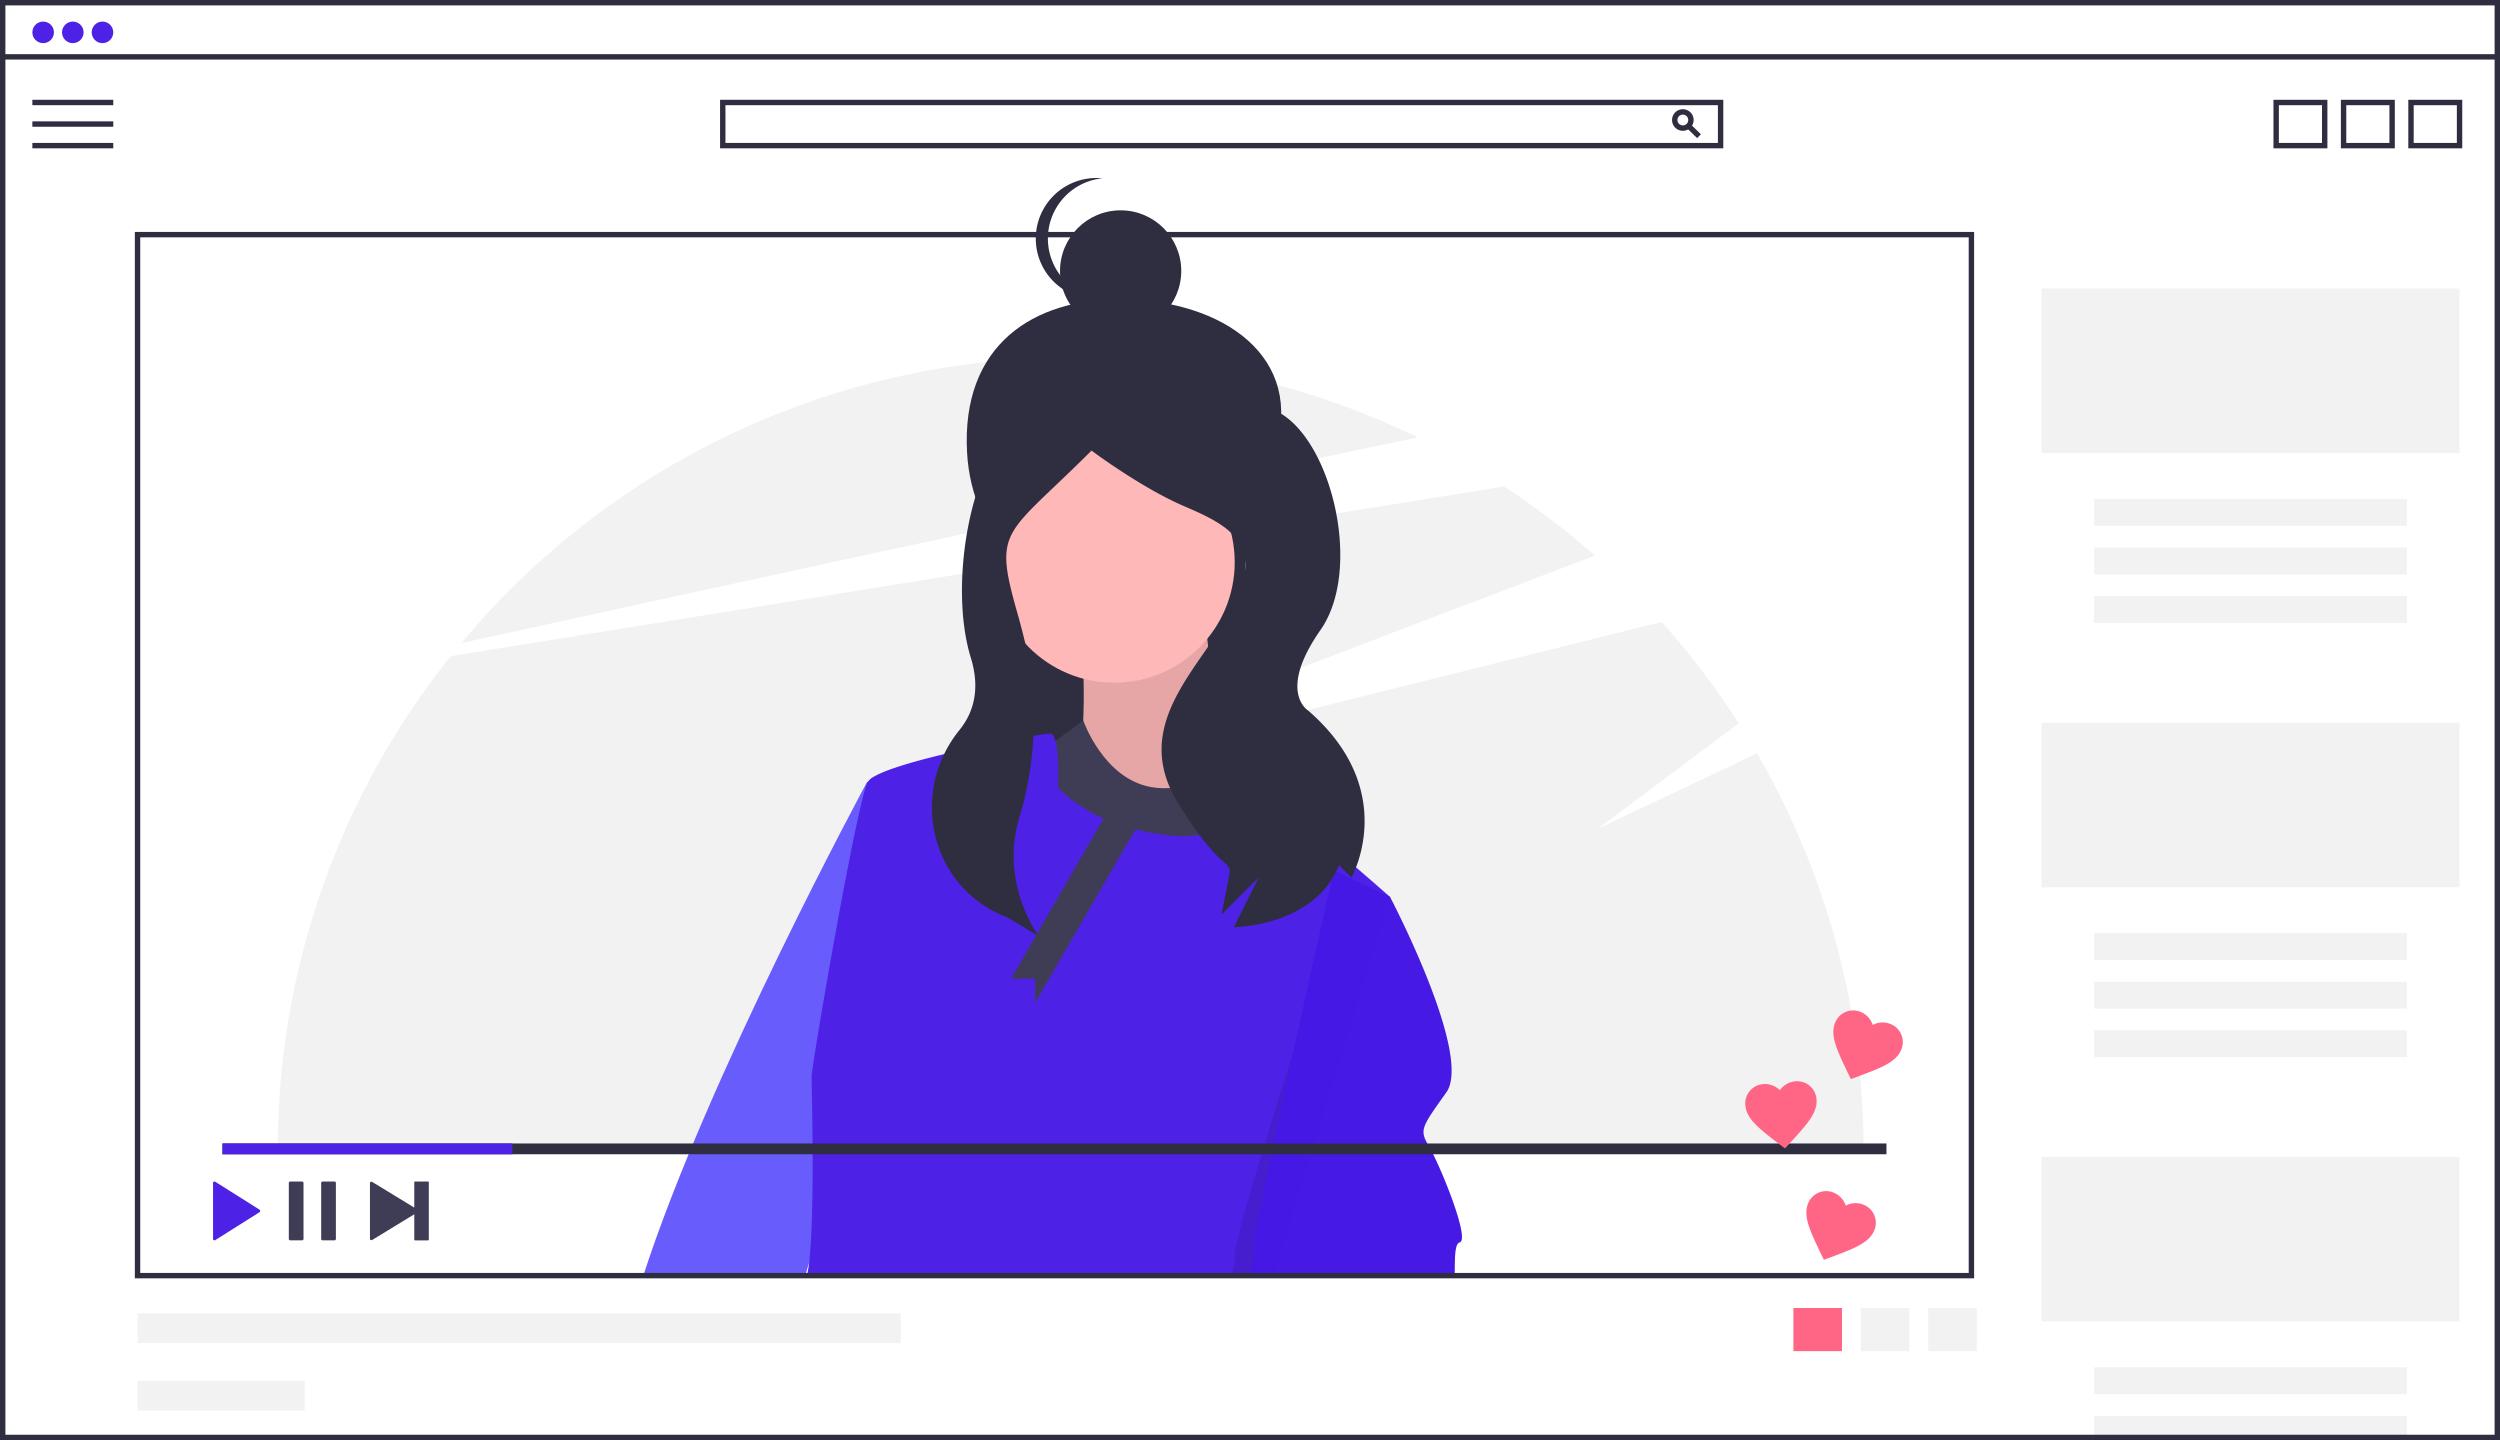 <?xml version="1.0" encoding="UTF-8" standalone="no"?><svg xmlns="http://www.w3.org/2000/svg" width="927" height="534" viewBox="0 0 927 534"><path d="M788.023,462.358l-59.112,27.976,52.316-39.119a295.217,295.217,0,0,0-28.565-37.588L496.3,477.346l231.565-88.334a295.186,295.186,0,0,0-33.626-25.631L303.61,426.3A292.756,292.756,0,0,0,239.494,609H827.5A292.6,292.6,0,0,0,788.023,462.358Z" transform="translate(-136.5 -183)" fill="#f2f2f2"/><path d="M662.271,345.218a294.208,294.208,0,0,0-354.717,76.249C399.9,401.232,560.694,366.2,662.271,345.218Z" transform="translate(-136.5 -183)" fill="#f2f2f2"/><path d="M608.974,350.9c-10.063,29.794-25.494,56.941-56.941,56.941s-55.169-25.543-56.941-56.941c-2.264-40.12,24.768-57.108,56.941-56.941C590.041,294.15,620.917,315.536,608.974,350.9Z" transform="translate(-136.5 -183)" fill="#2f2e41"/><rect width="93.137" height="135.733" transform="translate(368.555 160.32)" fill="#2f2e41"/><path d="M537.73,421.254s2.979,42.7-3.972,49.651,61.567,12.909,60.574,4.965-13.9-59.581-9.93-70.5S537.73,421.254,537.73,421.254Z" transform="translate(-136.5 -183)" fill="#ffb8b8"/><path d="M537.73,421.254s2.979,42.7-3.972,49.651,61.567,12.909,60.574,4.965-13.9-59.581-9.93-70.5S537.73,421.254,537.73,421.254Z" transform="translate(-136.5 -183)" opacity="0.1"/><path d="M472.2,530.49,436.52,651.14,435.09,656H375.05C398.94,582.05,458,473,458,473l9.22-2.09Z" transform="translate(-136.5 -183)" fill="#6c63ff"/><path d="M472.2,530.49,436.52,651.14,435.09,656H375.05C398.94,582.05,458,473,458,473l9.22-2.09Z" transform="translate(-136.5 -183)" fill="#4e21e7" opacity="0.1"/><circle cx="44.685" cy="44.685" r="44.685" transform="translate(368.461 163.778)" fill="#ffb8b8"/><path d="M597.311,462.961s-15.888,14.9-33.762,11.916-25.378-24.715-25.378-24.715l-17.321,12.8s-4.965,35.748,17.874,39.72,55.609,4.965,62.56,0S597.311,462.961,597.311,462.961Z" transform="translate(-136.5 -183)" fill="#3f3d56"/><path d="M651.93,515.58l-2.85,9.26L608.85,656H435.71a40.581,40.581,0,0,0,.81-4.86c2.24-18.67.92-65.77.92-69.01,0-3.98,16.87-102.28,20.86-109.24a6.459,6.459,0,0,1,2.37-1.98c4.63-2.66,14.87-5.64,25.91-8.27.01-.01.01-.01.02-.01,6.17-1.5,12.61-2.88,18.45-4.05h.01c5.73-1.15,10.87-2.09,14.63-2.71a59.9,59.9,0,0,1,6.13-.85c.92,0,1.59,1.09,2.04,2.76,1.51,5.44.93,17.09.93,17.09a30.171,30.171,0,0,0,4.46,4.18,56.652,56.652,0,0,0,12.46,7.43,73.9,73.9,0,0,0,11.82,4.03h.01a86.364,86.364,0,0,0,12.95,2.25,39.962,39.962,0,0,0,10.7-.21h.02c10.53-1.74,14.39-8.28,16.19-13.5.32-.95.57-1.86.79-2.69,0-.01.01-.03.01-.04.66-2.55.94-4.34,1.64-4.31h.01c1.81.17,24.64,19.74,39.47,32.59,7.04,6.09,12.27,10.69,12.59,10.97Z" transform="translate(-136.5 -183)" fill="#4e21e7"/><path d="M649.08,524.84,608.85,656H592.54a10.732,10.732,0,0,0,1.79-7.34c-.52-3.66,10.81-40.95,21.72-75.65,9.92-31.53,19.49-60.89,19.49-60.89l9.43,4.46S646.66,519.77,649.08,524.84Z" transform="translate(-136.5 -183)" opacity="0.1"/><path d="M677.75,643.68c-1.96.49-1.75,6.31-1.86,12.32H598.83a11.358,11.358,0,0,0,2.46-8.34c-.51-3.51,7.09-39.7,14.76-74.65,6.03-27.64,12.11-54.51,14.22-63.86.52-2.26.8-3.48.8-3.48l.91.43.02.01,19.91,9.46.02.01s30.78,58.6,20.86,72.5c-9.94,13.9-9.94,13.9-5.97,20.86C670.79,615.88,681.71,642.69,677.75,643.68Z" transform="translate(-136.5 -183)" fill="#4719e5" opacity="0.996"/><circle cx="22.477" cy="22.477" r="22.477" transform="translate(393.056 77.988)" fill="#2f2e41"/><path d="M525.061,271.477a22.477,22.477,0,0,1,20.227-22.363c-.738-.074-1.487-.114-2.246-.114a22.477,22.477,0,1,0,0,44.954c.759,0,1.508-.04,2.248-.113a22.478,22.478,0,0,1-20.229-22.363Z" transform="translate(-136.5 -183)" fill="#2f2e41"/><path d="M535.5,335.163s-.469-2.613-18.825,4.271-29.359,57.68-20.181,87.508c3.7,12.021.69,20.687-4.221,26.751-18.428,22.756-11.174,56.935,15.668,68.637q1.136.5,2.319.98l11.472,6.883s-14.625-19.243-7.306-43.859a126.207,126.207,0,0,0,2.278-64.609c-.84-3.6-1.794-7.321-2.877-11.113-9.178-32.122-4.714-28.413,27.408-60.535,0,0,18.356,13.767,34.417,20.65s29.828,13.767,18.356,36.711S555,451.034,573.358,480.862s20.65,18.356,18.356,29.828h0l-2.294,11.472L603.186,508.4l-9.178,18.356s29.828,0,39.006-22.945L637.6,508.4s18.356-32.122-16.061-61.95c0,0-11.472-6.883,4.589-29.828s3.726-72.276-16.924-81.453S535.5,335.163,535.5,335.163Z" transform="translate(-136.5 -183)" fill="#2f2e41"/><path d="M413.147,296.659l-38.231,66.218h8.937v8.937l43.45-75.155Z" fill="#3f3d56"/><rect width="155" height="61" transform="translate(757 429)" fill="#f2f2f2"/><rect width="116" height="10" transform="translate(776.5 507)" fill="#f2f2f2"/><rect width="116" height="8" transform="translate(776.5 525)" fill="#f2f2f2"/><circle cx="4" cy="4" r="4" transform="translate(12 8)" fill="#4e21e7"/><circle cx="4" cy="4" r="4" transform="translate(23 8)" fill="#4e21e7"/><circle cx="4" cy="4" r="4" transform="translate(34 8)" fill="#4e21e7"/><path d="M1063.5,717h-927V183h927Zm-925-2h923V185h-923Z" transform="translate(-136.5 -183)" fill="#2f2e41"/><rect width="925" height="2" transform="translate(1 20.086)" fill="#2f2e41"/><rect width="30" height="2" transform="translate(12 37)" fill="#2f2e41"/><rect width="30" height="2" transform="translate(12 45)" fill="#2f2e41"/><rect width="30" height="2" transform="translate(12 53)" fill="#2f2e41"/><path d="M775.5,238h-372V220h372Zm-370-2h368V222h-368Z" transform="translate(-136.5 -183)" fill="#2f2e41"/><path d="M760.5,231.5a4,4,0,1,1,4-4A4,4,0,0,1,760.5,231.5Zm0-6a2,2,0,1,0,2,2A2,2,0,0,0,760.5,225.5Z" transform="translate(-136.5 -183)" fill="#2f2e41"/><rect width="2" height="5.49" transform="translate(625.364 47.397) rotate(-45.868)" fill="#2f2e41"/><path d="M999.5,238h-20V220h20Zm-18-2h16V222h-16Z" transform="translate(-136.5 -183)" fill="#2f2e41"/><path d="M1024.5,238h-20V220h20Zm-18-2h16V222h-16Z" transform="translate(-136.5 -183)" fill="#2f2e41"/><path d="M1049.5,238h-20V220h20Zm-18-2h16V222h-16Z" transform="translate(-136.5 -183)" fill="#2f2e41"/><rect width="18" height="16" transform="translate(665 485)" fill="#ff6584"/><rect width="18" height="16" transform="translate(690 485)" fill="#f2f2f2"/><rect width="18" height="16" transform="translate(715 485)" fill="#f2f2f2"/><path d="M868.5,657h-682V269h682Zm-680-2h678V271h-678Z" transform="translate(-136.5 -183)" fill="#2f2e41"/><path d="M290.114,621.376v9.4l-15.607-9.525a.547.547,0,0,0-.825.47v20.591a.547.547,0,0,0,.825.47l15.607-9.525v9.4a.273.273,0,0,0,.273.273h4.841a.274.274,0,0,0,.273-.273V621.376a.273.273,0,0,0-.273-.273h-4.841a.274.274,0,0,0-.273.273Z" transform="translate(-136.5 -183)" fill="#3f3d56"/><path d="M248.493,642.921h-4.35a.548.548,0,0,1-.552-.545V621.649a.548.548,0,0,1,.552-.545h4.35a.549.549,0,0,1,.552.545v20.727a.549.549,0,0,1-.552.545Zm12,0h-4.35a.549.549,0,0,1-.552-.545V621.649a.549.549,0,0,1,.552-.545h4.35a.549.549,0,0,1,.552.545v20.727a.548.548,0,0,1-.552.545Z" transform="translate(-136.5 -183)" fill="#3f3d56"/><path d="M215.5,621.669v20.686a.533.533,0,0,0,.8.491L232.7,632.5a.586.586,0,0,0,0-.975l-16.4-10.343a.528.528,0,0,0-.8.484Z" transform="translate(-136.5 -183)" fill="#4e21e7"/><rect width="617" height="4" transform="translate(82.5 424)" fill="#2f2e41"/><rect width="107.5" height="4" transform="translate(82.5 424)" fill="#4e21e7"/><rect width="283" height="11" transform="translate(51 487)" fill="#f2f2f2"/><rect width="62" height="11" transform="translate(51 512)" fill="#f2f2f2"/><rect width="155" height="61" transform="translate(757 107)" fill="#f2f2f2"/><rect width="116" height="10" transform="translate(776.5 185)" fill="#f2f2f2"/><rect width="116" height="10" transform="translate(776.5 203)" fill="#f2f2f2"/><rect width="116" height="10" transform="translate(776.5 221)" fill="#f2f2f2"/><rect width="155" height="61" transform="translate(757 268)" fill="#f2f2f2"/><rect width="116" height="10" transform="translate(776.5 346)" fill="#f2f2f2"/><rect width="116" height="10" transform="translate(776.5 364)" fill="#f2f2f2"/><rect width="116" height="10" transform="translate(776.5 382)" fill="#f2f2f2"/><path d="M798.363,608.83l-2.064-1.559c-7.34-5.643-12.18-9.3-12.621-14.343a7.2,7.2,0,0,1,6.617-7.935,7.834,7.834,0,0,1,6.18,2.268,7.834,7.834,0,0,1,5.693-3.307,7.2,7.2,0,0,1,7.895,6.665c.441,5.043-3.69,9.484-9.939,16.317Z" transform="translate(-136.5 -183)" fill="#ff6584"/><path d="M822.791,583.122,821.66,580.8c-3.977-8.361-6.629-13.816-4.732-18.51a7.2,7.2,0,0,1,9.5-4.065,7.834,7.834,0,0,1,4.477,4.827,7.834,7.834,0,0,1,6.574-.361,7.2,7.2,0,0,1,4.008,9.523c-1.9,4.694-7.594,6.775-16.264,10.025Z" transform="translate(-136.5 -183)" fill="#ff6584"/><path d="M812.791,650.122,811.66,647.8c-3.977-8.361-6.629-13.816-4.732-18.51a7.2,7.2,0,0,1,9.5-4.065,7.834,7.834,0,0,1,4.477,4.827,7.834,7.834,0,0,1,6.574-.361,7.2,7.2,0,0,1,4.008,9.523c-1.9,4.694-7.594,6.775-16.264,10.025Z" transform="translate(-136.5 -183)" fill="#ff6584"/></svg>